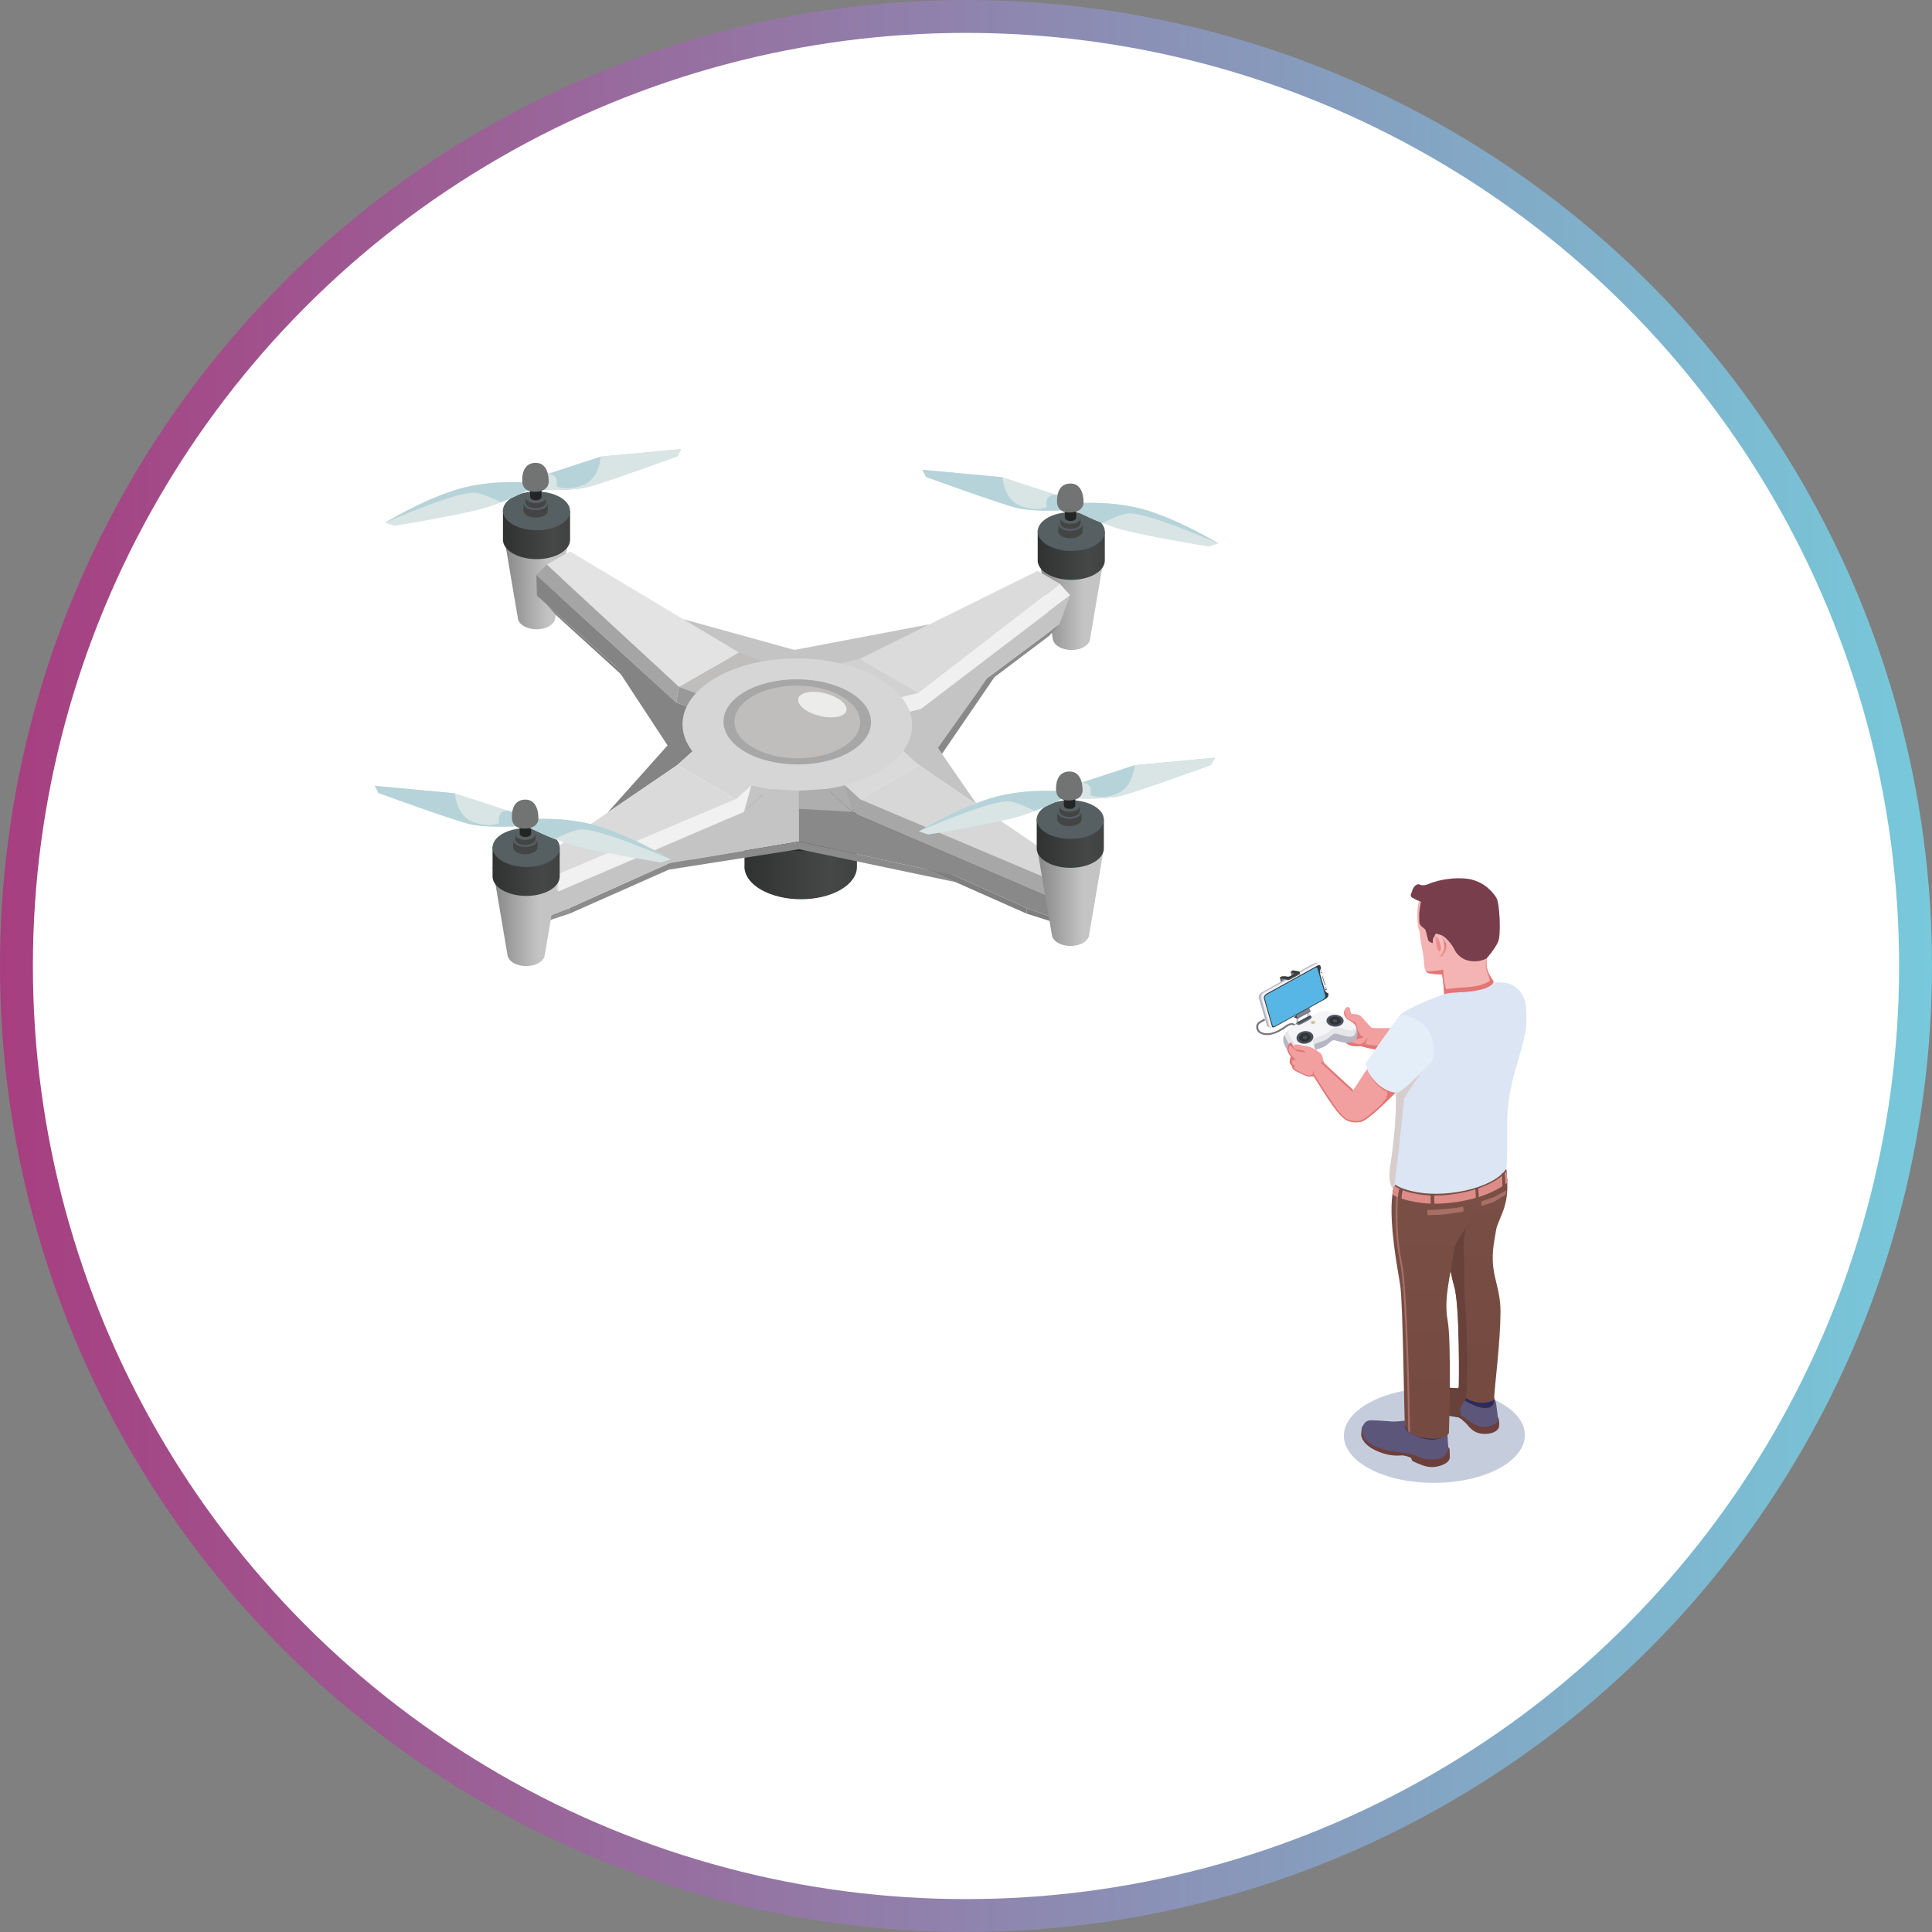 <?xml version="1.0" encoding="UTF-8"?>
<svg xmlns="http://www.w3.org/2000/svg" xmlns:xlink="http://www.w3.org/1999/xlink" viewBox="0 0 258.44 258.44">
  <rect x="0" y="0" width="258.44" height="258.44" fill="#808080" stroke="none"/>
  <defs>
    <style>
      .cls-1 {
        fill: #f0f0f0;
      }

      .cls-2 {
        fill: url(#_裼隯澵_胙琅韃炅_1085-3);
      }

      .cls-3 {
        fill: #8b8b8b;
      }

      .cls-4 {
        fill: #535454;
      }

      .cls-5 {
        fill: #dd8c88;
      }

      .cls-6 {
        fill: #d1d1d1;
      }

      .cls-7 {
        fill: #848484;
      }

      .cls-8 {
        fill: #dbdbdb;
      }

      .cls-9 {
        fill: #a5a5a5;
      }

      .cls-10 {
        fill: #888988;
      }

      .cls-11 {
        fill: #7a5046;
      }

      .cls-12 {
        fill: url(#_裼隯澵_胙琅韃炅_534-4);
      }

      .cls-13 {
        fill: url(#_裼隯澵_胙琅韃炅_1090-5);
      }

      .cls-14 {
        fill: #f1a09f;
      }

      .cls-15 {
        fill: #f5f5f8;
      }

      .cls-16 {
        fill: #d8e5e4;
      }

      .cls-17 {
        fill: #bfbebd;
      }

      .cls-18 {
        fill: url(#_裼隯澵_胙琅韃炅_1090-2);
      }

      .cls-19 {
        fill: #9f9f9f;
      }

      .cls-20 {
        fill: url(#_裼隯澵_胙琅韃炅_1475);
      }

      .cls-21 {
        fill: #fff;
        stroke: url(#_名称未設定グラデーション_10);
        stroke-miterlimit: 10;
        stroke-width: 4.4px;
      }

      .cls-22 {
        isolation: isolate;
      }

      .cls-23 {
        fill: #a76f66;
      }

      .cls-24 {
        fill: #c5cddd;
      }

      .cls-24, .cls-25 {
        mix-blend-mode: multiply;
      }

      .cls-26 {
        fill: #b6d3d9;
      }

      .cls-27 {
        fill: url(#_裼隯澵_胙琅韃炅_534);
      }

      .cls-28 {
        fill: #d6d6d6;
      }

      .cls-29 {
        fill: #afaeaf;
      }

      .cls-30 {
        fill: #4a515f;
      }

      .cls-31 {
        fill: #323333;
      }

      .cls-32 {
        fill: url(#_裼隯澵_胙琅韃炅_1085-4);
      }

      .cls-33 {
        fill: #a8a7a7;
      }

      .cls-34 {
        fill: #68413a;
      }

      .cls-35 {
        fill: #727373;
      }

      .cls-36 {
        fill: #565f61;
      }

      .cls-37 {
        fill: url(#_裼隯澵_胙琅韃炅_534-2);
      }

      .cls-38 {
        fill: url(#_裼隯澵_胙琅韃炅_1475-2);
      }

      .cls-39 {
        fill: #d7d7d7;
      }

      .cls-40 {
        fill: #929292;
      }

      .cls-41 {
        fill: #38404e;
      }

      .cls-25 {
        fill: #d7cdcd;
      }

      .cls-42 {
        fill: #dadada;
      }

      .cls-43 {
        fill: #8e8e8e;
      }

      .cls-44 {
        fill: #f5af37;
      }

      .cls-45 {
        fill: #dbe5f3;
      }

      .cls-46 {
        fill: #793e4c;
      }

      .cls-47 {
        fill: #58b6e6;
      }

      .cls-48 {
        fill: #232524;
      }

      .cls-49 {
        fill: #b5b5c3;
      }

      .cls-50 {
        fill: url(#_裼隯澵_胙琅韃炅_6);
      }

      .cls-51 {
        fill: #5d567b;
      }

      .cls-52 {
        fill: #dad9d9;
      }

      .cls-53 {
        fill: #7f828c;
      }

      .cls-54 {
        fill: #ececeb;
      }

      .cls-55 {
        fill: #2e2b5c;
      }

      .cls-56 {
        fill: #f4b4b4;
      }

      .cls-57 {
        fill: url(#_裼隯澵_胙琅韃炅_534-5);
      }

      .cls-58 {
        fill: #858585;
      }

      .cls-59 {
        fill: url(#_裼隯澵_胙琅韃炅_1085-2);
      }

      .cls-60 {
        fill: #393b3b;
      }

      .cls-61 {
        fill: #7b737d;
      }

      .cls-62 {
        fill: #999;
      }

      .cls-63 {
        fill: url(#_裼隯澵_胙琅韃炅_6-2);
      }

      .cls-64 {
        fill: url(#_裼隯澵_胙琅韃炅_1090);
      }

      .cls-65 {
        fill: url(#_裼隯澵_胙琅韃炅_574);
      }

      .cls-66 {
        fill: #6d3f3b;
      }

      .cls-67 {
        fill: #7f7f80;
      }

      .cls-68 {
        fill: #e6e6ea;
      }

      .cls-69 {
        fill: #efefef;
      }

      .cls-70 {
        fill: url(#_裼隯澵_胙琅韃炅_1090-4);
      }

      .cls-71 {
        fill: #262827;
      }

      .cls-72 {
        fill: #f1f1f1;
      }

      .cls-73 {
        fill: url(#_裼隯澵_胙琅韃炅_1085);
      }

      .cls-74 {
        fill: #e4eef8;
      }

      .cls-75 {
        fill: url(#_裼隯澵_胙琅韃炅_1090-3);
      }

      .cls-76 {
        fill: url(#_裼隯澵_胙琅韃炅_534-3);
      }

      .cls-77 {
        fill: #f0ec5f;
      }

      .cls-78 {
        fill: #919191;
      }

      .cls-79 {
        fill: #d0d0d0;
      }

      .cls-80 {
        fill: #713a3a;
      }

      .cls-81 {
        fill: #c4c4c4;
      }

      .cls-82 {
        fill: url(#_裼隯澵_胙琅韃炅_531);
      }

      .cls-83 {
        fill: #434544;
      }

      .cls-84 {
        fill: #e3e3e3;
      }
    </style>
    <linearGradient id="_名称未設定グラデーション_10" data-name="名称未設定グラデーション 10" x1="0" y1="129.22" x2="258.44" y2="129.22" gradientUnits="userSpaceOnUse">
      <stop offset="0" stop-color="#a73e80"/>
      <stop offset="1" stop-color="#77c9db"/>
    </linearGradient>
    <linearGradient id="_裼隯澵_胙琅韃炅_1090" data-name="ﾁ裼隯澵隆 胙琅韃炅 1090" x1="99.58" y1="114.78" x2="114.63" y2="114.78" gradientUnits="userSpaceOnUse">
      <stop offset=".04" stop-color="#303331"/>
      <stop offset=".75" stop-color="#454847"/>
      <stop offset="1" stop-color="#404241"/>
    </linearGradient>
    <linearGradient id="_裼隯澵_胙琅韃炅_1085" data-name="ﾁ裼隯澵隆 胙琅韃炅 1085" x1="67.28" y1="77.55" x2="76.21" y2="77.55" gradientUnits="userSpaceOnUse">
      <stop offset=".04" stop-color="#888988"/>
      <stop offset=".69" stop-color="#c4c4c4"/>
    </linearGradient>
    <linearGradient id="_裼隯澵_胙琅韃炅_1090-2" data-name="ﾁ裼隯澵隆 胙琅韃炅 1090" x1="67.27" y1="71.5" x2="76.26" y2="71.5" xlink:href="#_裼隯澵_胙琅韃炅_1090"/>
    <linearGradient id="_裼隯澵_胙琅韃炅_1085-2" data-name="ﾁ裼隯澵隆 胙琅韃炅 1085" x1="138.83" y1="80.32" x2="147.76" y2="80.32" xlink:href="#_裼隯澵_胙琅韃炅_1085"/>
    <linearGradient id="_裼隯澵_胙琅韃炅_1090-3" data-name="ﾁ裼隯澵隆 胙琅韃炅 1090" x1="138.81" y1="74.26" x2="147.79" y2="74.26" xlink:href="#_裼隯澵_胙琅韃炅_1090"/>
    <linearGradient id="_裼隯澵_胙琅韃炅_1085-3" data-name="ﾁ裼隯澵隆 胙琅韃炅 1085" x1="138.71" y1="119.91" x2="147.64" y2="119.91" xlink:href="#_裼隯澵_胙琅韃炅_1085"/>
    <linearGradient id="_裼隯澵_胙琅韃炅_1090-4" data-name="ﾁ裼隯澵隆 胙琅韃炅 1090" x1="138.68" y1="112.78" x2="147.66" y2="112.78" xlink:href="#_裼隯澵_胙琅韃炅_1090"/>
    <linearGradient id="_裼隯澵_胙琅韃炅_1085-4" data-name="ﾁ裼隯澵隆 胙琅韃炅 1085" x1="65.89" y1="122.6" x2="74.82" y2="122.6" xlink:href="#_裼隯澵_胙琅韃炅_1085"/>
    <linearGradient id="_裼隯澵_胙琅韃炅_1090-5" data-name="ﾁ裼隯澵隆 胙琅韃炅 1090" x1="65.89" y1="116.54" x2="74.87" y2="116.54" xlink:href="#_裼隯澵_胙琅韃炅_1090"/>
    <linearGradient id="_裼隯澵_胙琅韃炅_534" data-name="ﾁ裼隯澵隆 胙琅韃炅 534" x1="-9920.75" y1="340.08" x2="-9920.69" y2="332.45" gradientTransform="translate(-9743.92 106.15) rotate(178.23) scale(1 -1)" gradientUnits="userSpaceOnUse">
      <stop offset=".27" stop-color="#e37575"/>
      <stop offset=".99" stop-color="#f1a09f"/>
    </linearGradient>
    <linearGradient id="_裼隯澵_胙琅韃炅_1475" data-name="ﾁ裼隯澵隆 胙琅韃炅 1475" x1="1333.44" y1="136.24" x2="1333.71" y2="136.24" gradientTransform="translate(-1160.01)" gradientUnits="userSpaceOnUse">
      <stop offset=".27" stop-color="#afaeaf"/>
      <stop offset=".46" stop-color="#bababa"/>
      <stop offset=".68" stop-color="#dedede"/>
      <stop offset=".84" stop-color="#b9b8b8"/>
    </linearGradient>
    <linearGradient id="_裼隯澵_胙琅韃炅_1475-2" data-name="ﾁ裼隯澵隆 胙琅韃炅 1475" x1="1334.89" y1="135.59" x2="1335.16" y2="135.59" xlink:href="#_裼隯澵_胙琅韃炅_1475"/>
    <linearGradient id="_裼隯澵_胙琅韃炅_6" data-name="ﾁ裼隯澵隆 胙琅韃炅 6" x1="-10050.92" y1="187.64" x2="-10050.92" y2="151.91" gradientTransform="translate(-9853.55) rotate(-180) scale(1 -1)" gradientUnits="userSpaceOnUse">
      <stop offset=".14" stop-color="#754b41"/>
      <stop offset=".95" stop-color="#7a5046"/>
    </linearGradient>
    <linearGradient id="_裼隯澵_胙琅韃炅_6-2" data-name="ﾁ裼隯澵隆 胙琅韃炅 6" x1="191.63" y1="192.46" x2="191.63" y2="155.85" gradientTransform="matrix(1,0,0,1,0,0)" xlink:href="#_裼隯澵_胙琅韃炅_6"/>
    <linearGradient id="_裼隯澵_胙琅韃炅_534-2" data-name="ﾁ裼隯澵隆 胙琅韃炅 534" x1="-9931.71" y1="326.63" x2="-9932.67" y2="327.5" xlink:href="#_裼隯澵_胙琅韃炅_534"/>
    <linearGradient id="_裼隯澵_胙琅韃炅_534-3" data-name="ﾁ裼隯澵隆 胙琅韃炅 534" x1="-9933.49" y1="332.73" x2="-9934.55" y2="327.55" xlink:href="#_裼隯澵_胙琅韃炅_534"/>
    <linearGradient id="_裼隯澵_胙琅韃炅_534-4" data-name="ﾁ裼隯澵隆 胙琅韃炅 534" x1="-9916.17" y1="347.26" x2="-9918.9" y2="336.57" xlink:href="#_裼隯澵_胙琅韃炅_534"/>
    <linearGradient id="_裼隯澵_胙琅韃炅_534-5" data-name="ﾁ裼隯澵隆 胙琅韃炅 534" x1="-9918.28" y1="344.09" x2="-9918.78" y2="330.57" xlink:href="#_裼隯澵_胙琅韃炅_534"/>
    <linearGradient id="_裼隯澵_胙琅韃炅_574" data-name="ﾁ裼隯澵隆 胙琅韃炅 574" x1="-10045.69" y1="126.4" x2="-10046.97" y2="126.08" gradientTransform="translate(-9853.55) rotate(-180) scale(1 -1)" gradientUnits="userSpaceOnUse">
      <stop offset=".05" stop-color="#f4b4b4"/>
      <stop offset=".99" stop-color="#f6c4c3"/>
    </linearGradient>
    <linearGradient id="_裼隯澵_胙琅韃炅_531" data-name="ﾁ裼隯澵隆 胙琅韃炅 531" x1="-9932.51" y1="326.09" x2="-9929.72" y2="326.28" gradientTransform="translate(-9743.92 106.15) rotate(178.23) scale(1 -1)" gradientUnits="userSpaceOnUse">
      <stop offset=".27" stop-color="#e37575"/>
      <stop offset=".99" stop-color="#f4b4b4"/>
    </linearGradient>
  </defs>
  <g class="cls-22">
    <g id="_レイヤー_2" data-name="レイヤー 2">
      <g id="_レイヤー_1-2" data-name="レイヤー 1">
        <g>
          <circle class="cls-21" cx="129.22" cy="129.22" r="127.02"/>
          <g>
            <g>
              <path class="cls-64" d="m114.63,115.98s0-.01,0-.02v-6.47l-15.04-.24v6.46h0c-.1,1.18.64,2.39,2.21,3.3,2.95,1.7,7.71,1.71,10.64.02,1.45-.84,2.18-1.94,2.19-3.04h0Z"/>
              <path class="cls-71" d="m112.44,112.58c-2.93,1.69-7.69,1.68-10.64-.02-2.95-1.7-2.96-4.45-.03-6.14,2.93-1.69,7.69-1.68,10.64.02,2.95,1.7,2.96,4.45.03,6.14Z"/>
              <g>
                <g>
                  <path class="cls-73" d="m74.25,82.75s0,0,0,0l1.96-11.53-8.93-.28,1.99,11.72h0c.04.43.34.84.87,1.13.93.52,2.34.52,3.27,0,.49-.27.78-.64.85-1.04h0s0,0,0,0Z"/>
                  <path class="cls-18" d="m76.26,72.21h0v-3.87l-8.98-.14v3.86h0c-.06.71.38,1.43,1.32,1.97,1.76,1.02,4.6,1.02,6.35.01.87-.5,1.3-1.16,1.31-1.82h0Z"/>
                  <path class="cls-36" d="m74.95,70.18c-1.75,1.01-4.59,1-6.35-.01-1.76-1.02-1.77-2.66-.02-3.67,1.75-1.01,4.59-1,6.35.01,1.76,1.02,1.77,2.66.02,3.67Z"/>
                </g>
                <g>
                  <g>
                    <path class="cls-83" d="m70.51,68.97c.63.37,1.66.36,2.3,0,.64-.37.64-.96,0-1.33-.63-.37-1.66-.36-2.3,0-.64.37-.64.96,0,1.33Z"/>
                    <polygon class="cls-83" points="73.28 68.25 73.28 67.31 70.03 67.36 70.03 68.31 71.57 68.78 73.28 68.25"/>
                    <path class="cls-36" d="m70.51,67.97c.63.37,1.66.36,2.3,0,.64-.37.64-.96,0-1.33-.63-.37-1.66-.36-2.3,0-.64.37-.64.96,0,1.33Z"/>
                    <path class="cls-83" d="m70.3,67.21s0,0,0,0v-.68l2.71-.04v.68h0c.02.21-.12.43-.4.59-.53.31-1.39.31-1.92,0-.26-.15-.39-.35-.39-.55h0Z"/>
                    <path class="cls-36" d="m70.7,67.09c.53.3,1.39.3,1.92,0s.53-.8,0-1.11-1.39-.3-1.92,0c-.53.31-.53.8,0,1.11Z"/>
                  </g>
                  <g>
                    <path class="cls-48" d="m70.91,66.47h0v-1.35l1.53-.02v1.35h0c0,.12-.07.24-.22.34-.3.17-.78.17-1.08,0-.15-.09-.22-.2-.22-.31h0Z"/>
                    <path class="cls-26" d="m71.88,65.47s4.18.31,6.63-.3c2.44-.61,12.08-4.13,12.08-4.13l.5-.96-10.73,1h0s-7.14,2.33-7.14,2.33l-.42.14-.42.14-.05.18-.45,1.61Z"/>
                    <path class="cls-16" d="m71.88,65.47s4.18.31,6.63-.3c2.44-.61,12.08-4.13,12.08-4.13l.5-.96-10.73,1h0s-.14,2.92-2.34,3.8c-2.2.88-3.58.18-3.58.18,0,0,.45-1.54-1.06-1.65-.05,0-.11,0-.16,0-.13.02-.28.06-.42.14-.16.08-.31.19-.47.32l-.45,1.61Z"/>
                    <path class="cls-16" d="m51.52,69.93l1.24.41s9.23-1.48,12.36-2.47c.64-.2,1.28-.44,1.9-.68,2.37-.93,4.32-2,4.32-2l-.62-.62s-4.27-.43-8.62.64c0,0,0,0,0,0-.43.11-.85.22-1.28.36-4.69,1.51-9.21,4.29-9.31,4.35h0Z"/>
                    <path class="cls-26" d="m51.52,69.93c.15-.07,10-4.45,12.26-3.99.77.15,1.86.54,3.23,1.26,2.37-.93,4.32-2,4.32-2l-.62-.62s-4.27-.43-8.62.64c0,0,0,0,0,0-.43.11-.85.22-1.28.36-4.69,1.51-9.21,4.29-9.31,4.35Z"/>
                    <path class="cls-35" d="m69.86,64.15s-.12-2.24,1.79-2.24,1.75,2.61,1.75,2.61c0,0,0,1.38-2.1,1.26-1.64-.1-1.44-1.63-1.44-1.63Z"/>
                  </g>
                </g>
              </g>
              <g>
                <g>
                  <path class="cls-59" d="m145.81,85.52s0,0,0,0l1.96-11.53-8.93-.28,1.99,11.72h0c.04.43.34.84.87,1.13.93.52,2.34.52,3.27,0,.49-.27.78-.64.85-1.04h0s0,0,0,0Z"/>
                  <path class="cls-75" d="m147.79,74.98h0v-3.87l-8.98-.14v3.86h0c-.06.71.38,1.43,1.32,1.97,1.76,1.02,4.6,1.02,6.35.01.87-.5,1.3-1.16,1.31-1.82h0Z"/>
                  <path class="cls-36" d="m146.49,72.95c-1.75,1.01-4.59,1-6.35-.01-1.76-1.02-1.77-2.66-.02-3.67,1.75-1.01,4.59-1,6.35.01,1.76,1.02,1.77,2.66.02,3.67Z"/>
                </g>
                <g>
                  <g>
                    <path class="cls-83" d="m142.04,71.73c.63.37,1.66.36,2.3,0,.64-.37.64-.96,0-1.33-.63-.37-1.66-.36-2.3,0-.64.37-.64.96,0,1.33Z"/>
                    <polygon class="cls-83" points="144.82 71.02 144.82 70.07 141.57 70.12 141.57 71.07 143.11 71.55 144.82 71.02"/>
                    <path class="cls-36" d="m142.04,70.74c.63.37,1.66.36,2.3,0,.64-.37.64-.96,0-1.33-.63-.37-1.66-.36-2.3,0-.64.37-.64.96,0,1.33Z"/>
                    <path class="cls-83" d="m141.84,69.98s0,0,0,0v-.68l2.71-.04v.68h0c.02.21-.12.43-.4.59-.53.31-1.39.31-1.92,0-.26-.15-.39-.35-.39-.55h0Z"/>
                    <path class="cls-36" d="m142.23,69.85c.53.3,1.39.3,1.92,0,.53-.31.53-.8,0-1.11-.53-.3-1.39-.3-1.92,0-.53.31-.53.8,0,1.11Z"/>
                  </g>
                  <g>
                    <path class="cls-48" d="m142.44,69.24h0v-1.35l1.53-.02v1.35h0c0,.12-.07.24-.22.34-.3.17-.78.17-1.08,0-.15-.09-.22-.2-.22-.31h0Z"/>
                    <path class="cls-16" d="m142.59,68.23s-4.18.31-6.63-.3c-2.44-.61-12.08-4.13-12.08-4.13l-.5-.96,10.73,1s0,0,0,0l7.14,2.33.42.14.42.14.05.18.45,1.61Z"/>
                    <path class="cls-26" d="m142.59,68.23s-4.18.31-6.63-.3c-2.44-.61-12.08-4.13-12.08-4.13l-.5-.96,10.73,1s0,0,0,0c0,0,.14,2.92,2.34,3.8,2.2.88,3.58.18,3.58.18,0,0-.45-1.54,1.06-1.65.05,0,.11,0,.16,0,.13.02.28.06.42.14.16.08.31.19.47.32l.45,1.61Z"/>
                    <path class="cls-16" d="m162.95,72.7l-1.24.41s-9.23-1.48-12.36-2.47c-.64-.2-1.28-.44-1.9-.68-2.37-.93-4.32-2-4.32-2l.62-.62s4.27-.43,8.62.64c0,0,0,0,0,0,.43.11.85.22,1.28.36,4.69,1.51,9.21,4.29,9.31,4.35,0,0,0,0,0,0Z"/>
                    <path class="cls-26" d="m162.95,72.7c-.15-.07-10-4.45-12.26-3.99-.77.15-1.86.54-3.23,1.26-2.37-.93-4.32-2-4.32-2l.62-.62s4.27-.43,8.62.64c0,0,0,0,0,0,.43.11.85.22,1.28.36,4.69,1.51,9.21,4.29,9.31,4.35Z"/>
                    <path class="cls-35" d="m141.4,66.92s-.12-2.24,1.79-2.24,1.75,2.61,1.75,2.61c0,0,0,1.38-2.1,1.26-1.64-.1-1.44-1.63-1.44-1.63Z"/>
                  </g>
                </g>
              </g>
              <g class="cls-22">
                <polygon class="cls-81" points="91.38 82.82 106.27 86.94 124.38 83.5 111.97 90.04 98.24 88.76 91.38 82.82"/>
                <polygon class="cls-67" points="74.44 82.33 73.07 80.8 88.03 94.25 88.74 95.36 74.44 82.33"/>
                <polygon class="cls-67" points="88.74 95.36 88.03 94.25 94.68 101.79 96.26 103.98 88.74 95.36"/>
                <polygon class="cls-84" points="98.85 87.29 90.83 91.87 73.13 75.52 76.26 73.77 98.85 87.29"/>
                <polygon class="cls-9" points="90.83 91.87 90.45 93.97 71.75 76.93 73.13 75.52 90.83 91.87"/>
                <g>
                  <polygon class="cls-7" points="97.68 96.57 94.68 101.79 88.03 94.25 71.82 79.67 71.75 76.93 90.45 93.97 97.68 96.57"/>
                  <polygon class="cls-7" points="82.37 89.16 89.3 99.71 81.27 108.7 90.59 102.35 93.87 99.39 89.7 95.39 82.37 89.16"/>
                </g>
                <polygon class="cls-19" points="104.28 99.4 96.26 103.98 98.71 94.77 106.74 90.19 104.28 99.4"/>
                <polygon class="cls-17" points="106.74 90.19 106.72 90.2 98.74 94.76 98.71 94.77 90.83 91.87 98.85 87.29 106.74 90.19"/>
                <polygon class="cls-78" points="98.74 94.97 94.68 101.79 97.68 96.57 98.71 94.77 98.74 94.97"/>
                <polygon class="cls-62" points="98.71 94.77 97.68 96.57 90.45 93.97 90.83 91.87 98.71 94.77"/>
              </g>
              <g class="cls-22">
                <polygon class="cls-3" points="141.73 83.5 140.34 85.06 125.09 96.57 125.77 95.39 141.73 83.5"/>
                <polygon class="cls-10" points="125.77 95.39 125.09 96.57 117.1 104.67 118.72 102.46 125.77 95.39"/>
                <polygon class="cls-8" points="122.92 92.68 115.05 88.12 138.8 76.36 141.78 78.1 122.92 92.68"/>
                <polygon class="cls-1" points="123.23 94.8 122.92 92.68 141.78 78.1 143.15 79.62 123.23 94.8"/>
                <polygon class="cls-81" points="117.17 96.29 123.23 94.8 143.15 79.62 141.73 83.5 125.77 95.39 118.72 102.46 117.17 96.29"/>
                <polygon class="cls-81" points="132.13 90.65 125.45 100.03 130.71 107.66 123.23 102.56 119.89 100.31 126.02 94.83 132.13 90.65"/>
                <polygon class="cls-69" points="117.17 96.29 114.61 94.74 122.92 92.68 123.23 94.8 117.17 96.29"/>
                <polygon class="cls-67" points="117.1 104.67 111.68 101.53 106.74 90.19 114.61 94.74 117.1 104.67"/>
                <polygon class="cls-81" points="118.72 102.46 117.1 104.67 114.61 94.74 117.17 96.29 118.72 102.46"/>
                <polygon class="cls-6" points="122.92 92.68 114.68 94.73 114.61 94.74 106.75 90.2 106.74 90.19 115.05 88.12 122.92 92.68"/>
              </g>
              <g class="cls-22">
                <polygon class="cls-43" points="96.32 113.29 96.99 112.12 106.74 110.63 104.33 111.31 96.32 113.29"/>
                <polygon class="cls-81" points="106.76 99.39 106.76 102.11 105.58 103.09 99.52 108.6 98.46 106.91 106.76 99.39"/>
                <polygon class="cls-28" points="106.76 99.39 106.74 99.4 98.46 106.91 90.59 102.35 98.74 94.97 98.89 94.83 106.76 99.39"/>
                <polygon class="cls-3" points="76.18 122.22 76.15 121.48 96.99 112.12 96.32 113.29 76.18 122.22"/>
                <polygon class="cls-40" points="73.35 123.15 73.24 122.6 76.15 121.48 76.18 122.22 73.35 123.15"/>
                <polygon class="cls-42" points="90.59 102.35 98.46 106.91 74.71 116.93 71.73 115.2 90.59 102.35"/>
                <polygon class="cls-72" points="98.46 106.91 99.52 108.6 74.71 119.24 74.71 116.93 98.46 106.91"/>
                <polygon class="cls-52" points="74.71 116.93 74.71 119.24 73.89 118.48 73.89 116.18 74.71 116.93"/>
                <g>
                  <polygon class="cls-81" points="73.24 122.6 73.48 122.51 73.4 123.35 73.24 122.6"/>
                  <polygon class="cls-81" points="106.76 102.11 106.74 110.63 99.98 111.66 96.99 112.12 76.15 121.48 73.48 122.51 73.88 118.49 73.89 118.48 74.71 119.24 96.06 110.08 99.52 108.6 105.58 103.09 106.76 102.11"/>
                </g>
              </g>
              <g class="cls-22">
                <polygon class="cls-67" points="116.53 112.12 117.2 113.29 109.19 111.31 106.74 110.63 116.53 112.12"/>
                <polygon class="cls-42" points="122.93 102.35 115.06 106.91 106.78 99.4 106.76 99.39 114.63 94.83 114.68 94.88 122.93 102.35"/>
                <polygon class="cls-29" points="107.94 103.09 106.76 102.11 106.76 99.39 115.06 106.91 114 108.6 107.94 103.09"/>
                <polygon class="cls-67" points="140.92 122.78 140.81 123.32 137.34 122.22 137.37 121.48 140.92 122.78"/>
                <polygon class="cls-67" points="137.37 121.48 137.34 122.22 117.2 113.29 116.53 112.12 137.37 121.48"/>
                <polygon class="cls-39" points="115.06 106.91 122.93 102.35 141.79 115.2 141.26 117.99 115.06 106.91"/>
                <polygon class="cls-33" points="114 108.6 115.06 106.91 141.26 117.99 141.25 120.3 114 108.6"/>
                <polygon class="cls-58" points="141.25 120.3 141.26 117.99 139.63 116.18 141.09 118.57 141.25 120.3"/>
                <g>
                  <polygon class="cls-10" points="140.98 120.18 141.25 120.81 140.92 122.78 137.37 121.48 116.53 112.12 113.52 111.66 106.74 110.63 106.76 102.11 107.94 103.09 114 108.6 117.41 110.06 140.98 120.18"/>
                  <polygon class="cls-10" points="141.25 120.3 140.98 120.18 140.23 118.44 141.09 118.57 141.25 120.3"/>
                </g>
              </g>
              <polygon class="cls-79" points="114.63 94.83 106.76 99.39 98.89 94.83 98.74 94.97 98.71 94.77 106.72 90.2 106.75 90.2 114.61 94.74 114.63 94.83"/>
              <g>
                <g>
                  <path class="cls-2" d="m145.68,125.11s0,0,0,0l1.96-11.53-8.93-.28,1.99,11.72h0c.04.43.34.84.87,1.13.93.52,2.34.52,3.27,0,.49-.27.78-.64.85-1.04h0s0,0,0,0Z"/>
                  <path class="cls-70" d="m147.66,113.5h0v-3.87l-8.98-.14v3.86h0c-.06.71.38,1.43,1.32,1.97,1.76,1.02,4.6,1.02,6.35.01.87-.5,1.3-1.16,1.31-1.82h0Z"/>
                  <path class="cls-36" d="m146.36,111.47c-1.75,1.01-4.59,1-6.35-.01-1.76-1.02-1.77-2.66-.02-3.67,1.75-1.01,4.59-1,6.35.01,1.76,1.02,1.77,2.66.02,3.67Z"/>
                </g>
                <g>
                  <g>
                    <path class="cls-83" d="m141.91,110.25c.63.37,1.66.36,2.3,0,.64-.37.64-.96,0-1.33-.63-.37-1.66-.36-2.3,0-.64.37-.64.96,0,1.33Z"/>
                    <polygon class="cls-83" points="144.69 109.54 144.69 108.59 141.44 108.64 141.44 109.59 142.98 110.07 144.69 109.54"/>
                    <path class="cls-36" d="m141.91,109.26c.63.37,1.66.36,2.3,0,.64-.37.64-.96,0-1.33-.63-.37-1.66-.36-2.3,0-.64.37-.64.96,0,1.33Z"/>
                    <path class="cls-83" d="m141.71,108.5s0,0,0,0v-.68l2.71-.04v.68h0c.02.21-.12.43-.4.59-.53.31-1.39.31-1.92,0-.26-.15-.39-.35-.39-.55h0Z"/>
                    <path class="cls-36" d="m142.1,108.37c.53.3,1.39.3,1.92,0,.53-.31.53-.8,0-1.11-.53-.3-1.39-.3-1.92,0-.53.31-.53.8,0,1.11Z"/>
                  </g>
                  <g>
                    <path class="cls-48" d="m142.31,107.76h0v-1.35l1.53-.02v1.35h0c0,.12-.07.24-.22.34-.3.17-.78.17-1.08,0-.15-.09-.22-.2-.22-.31h0Z"/>
                    <path class="cls-26" d="m143.29,106.75s4.18.31,6.63-.3c2.44-.61,12.08-4.13,12.08-4.13l.5-.96-10.73,1s0,0,0,0l-7.14,2.33-.42.14-.42.14-.05.18-.45,1.61Z"/>
                    <path class="cls-16" d="m143.29,106.75s4.18.31,6.63-.3c2.44-.61,12.08-4.13,12.08-4.13l.5-.96-10.73,1s0,0,0,0c0,0-.14,2.92-2.34,3.8-2.2.88-3.58.18-3.58.18,0,0,.45-1.54-1.06-1.65-.05,0-.11,0-.16,0-.13.02-.28.06-.42.14-.16.08-.31.19-.47.32l-.45,1.61Z"/>
                    <path class="cls-16" d="m122.93,111.22l1.24.41s9.23-1.48,12.36-2.47c.64-.2,1.28-.44,1.9-.68,2.37-.93,4.32-2,4.32-2l-.62-.62s-4.27-.43-8.62.64c0,0,0,0,0,0-.43.11-.85.22-1.28.36-4.69,1.51-9.21,4.29-9.31,4.35,0,0,0,0,0,0Z"/>
                    <path class="cls-26" d="m122.93,111.22c.15-.07,10-4.45,12.26-3.99.77.15,1.86.54,3.23,1.26,2.37-.93,4.32-2,4.32-2l-.62-.62s-4.27-.43-8.62.64c0,0,0,0,0,0-.43.11-.85.22-1.28.36-4.69,1.51-9.21,4.29-9.31,4.35Z"/>
                    <path class="cls-35" d="m141.27,105.44s-.12-2.24,1.79-2.24,1.75,2.61,1.75,2.61c0,0,0,1.38-2.1,1.26-1.64-.1-1.44-1.63-1.44-1.63Z"/>
                  </g>
                </g>
              </g>
              <g>
                <g>
                  <path class="cls-32" d="m72.86,127.8s0,0,0,0l1.96-11.53-8.93-.28,1.99,11.72h0c.04.43.34.84.87,1.13.93.52,2.34.52,3.27,0,.49-.27.78-.64.85-1.04h0s0,0,0,0Z"/>
                  <path class="cls-13" d="m74.87,117.26s0,0,0-.01v-3.86l-8.98-.14v3.86h0c-.06.71.38,1.43,1.32,1.97,1.76,1.02,4.6,1.02,6.35.01.87-.5,1.3-1.16,1.31-1.82h0Z"/>
                  <path class="cls-36" d="m73.57,115.22c-1.75,1.01-4.59,1-6.35-.01-1.76-1.02-1.77-2.66-.02-3.67,1.75-1.01,4.59-1,6.35.01s1.77,2.66.02,3.67Z"/>
                </g>
                <g>
                  <g>
                    <path class="cls-83" d="m69.12,114.01c.63.37,1.66.36,2.3,0,.64-.37.64-.96,0-1.33-.63-.37-1.66-.36-2.3,0-.64.37-.64.96,0,1.33Z"/>
                    <polygon class="cls-83" points="71.9 113.29 71.9 112.35 68.65 112.4 68.65 113.35 70.19 113.83 71.9 113.29"/>
                    <path class="cls-36" d="m69.12,113.02c.63.37,1.66.36,2.3,0,.64-.37.64-.96,0-1.33-.63-.37-1.66-.36-2.3,0-.64.37-.64.96,0,1.33Z"/>
                    <path class="cls-83" d="m68.92,112.26h0v-.68l2.71-.04v.68h0c.02.21-.12.43-.4.59-.53.31-1.39.31-1.92,0-.26-.15-.39-.35-.39-.55h0Z"/>
                    <path class="cls-36" d="m69.31,112.13c.53.3,1.39.3,1.92,0,.53-.31.53-.8,0-1.11-.53-.3-1.39-.3-1.92,0-.53.31-.53.8,0,1.11Z"/>
                  </g>
                  <g>
                    <path class="cls-48" d="m69.52,111.51s0,0,0,0v-1.35l1.53-.02v1.35h0c0,.12-.07.24-.22.34-.3.17-.78.17-1.08,0-.15-.09-.22-.2-.22-.31h0Z"/>
                    <path class="cls-16" d="m69.34,110.51s-4.18.31-6.63-.3c-2.44-.61-12.08-4.13-12.08-4.13l-.5-.96,10.73,1h0s7.14,2.33,7.14,2.33l.42.14.42.14.05.18.45,1.61Z"/>
                    <path class="cls-26" d="m69.34,110.51s-4.18.31-6.63-.3c-2.44-.61-12.08-4.13-12.08-4.13l-.5-.96,10.73,1h0s.14,2.92,2.34,3.8c2.2.88,3.58.18,3.58.18,0,0-.45-1.54,1.06-1.65.05,0,.11,0,.16,0,.13.02.28.06.42.14.16.08.31.19.47.32l.45,1.61Z"/>
                    <path class="cls-16" d="m89.7,114.97l-1.24.41s-9.23-1.48-12.36-2.47c-.64-.2-1.28-.44-1.9-.68-2.37-.93-4.32-2-4.32-2l.62-.62s4.27-.43,8.62.64c0,0,0,0,0,0,.43.11.85.22,1.28.36,4.69,1.51,9.21,4.29,9.31,4.35,0,0,0,0,0,0Z"/>
                    <path class="cls-26" d="m89.7,114.97c-.15-.07-10-4.45-12.26-3.99-.77.15-1.86.54-3.23,1.26-2.37-.93-4.32-2-4.32-2l.62-.62s4.27-.43,8.62.64c0,0,0,0,0,0,.43.11.85.22,1.28.36,4.69,1.51,9.21,4.29,9.31,4.35Z"/>
                    <path class="cls-35" d="m68.48,109.2s-.12-2.24,1.79-2.24,1.75,2.61,1.75,2.61c0,0,0,1.38-2.1,1.26-1.64-.1-1.44-1.63-1.44-1.63Z"/>
                  </g>
                </g>
              </g>
              <g>
                <ellipse class="cls-28" cx="106.65" cy="96.94" rx="8.87" ry="15.36" transform="translate(9.14 203.07) rotate(-89.69)"/>
                <path class="cls-29" d="m106.88,105.78v6.79s3.77.07,6.64-.91l.48-3.06-3.37-3.07-3.74.25Z"/>
                <path class="cls-33" d="m113.61,92.55c-3.87-2.23-10.12-2.24-13.96-.03-3.84,2.22-3.82,5.83.04,8.06,3.87,2.23,10.12,2.24,13.96.03,3.84-2.22,3.82-5.83-.04-8.06Z"/>
                <ellipse class="cls-17" cx="106.65" cy="96.57" rx="4.86" ry="8.41" transform="translate(9.51 202.7) rotate(-89.69)"/>
                <path class="cls-54" d="m112.53,93.75c-1.12-.9-3.15-1.41-4.55-1.13-1.4.28-1.63,1.23-.51,2.14,1.12.9,3.15,1.41,4.55,1.13,1.4-.28,1.63-1.23.51-2.14Z"/>
                <path class="cls-81" d="m99.98,111.66l-.45-3.06,3.37-3.07,3.98.25v6.79s-4.82.05-6.9-.9Z"/>
                <polygon class="cls-72" points="98.46 106.91 99.52 108.6 100.51 105.05 98.46 106.91"/>
                <polygon class="cls-33" points="113 105.04 114 108.6 115.06 106.91 113 105.04"/>
              </g>
              <polygon class="cls-81" points="89.46 115.5 106.88 112.57 106.88 108.2 98.24 110.63 89.46 115.5"/>
              <polygon class="cls-10" points="106.88 112.57 127.63 117.1 114 108.6 106.88 108.2 106.88 112.57"/>
              <polygon class="cls-10" points="133.03 90.57 126.01 100.84 125.45 100.03 132.13 90.65 133.03 90.57"/>
              <polygon class="cls-3" points="89.46 116.33 106.88 113.6 127.8 117.99 124.3 116.37 106.88 112.57 89.46 115.5 89.46 116.33"/>
            </g>
            <g>
              <path class="cls-24" d="m183.29,196.52c4.71,2.47,12.37,2.46,17.12-.03,4.74-2.49,4.77-6.51.05-8.98-4.71-2.47-12.37-2.46-17.12.03-4.74,2.49-4.77,6.51-.05,8.98Z"/>
              <g>
                <path class="cls-14" d="m178.65,137.31s.65,1.28.94,1.66c.29.38.57.76,1.21.92.64.16,1.02-.04,1.34.07.32.12,2.63.69,3.34.47.12-.04.26-.14.42-.29.78-.75,1.85-2.62,1.42-2.63-.52-.01-3.64.09-3.85-.04-.2-.13-1.2-1.33-1.46-1.57-.26-.24-1.21-.28-1.21-.28,0,0-.19-.3-.2-.58,0-.28-.27-.38-.45-.3-.12.05-.26.22-.32.46-.03.12-.05.27-.03.42.06.46.4.67.4.67l-1.54,1.04Z"/>
                <path class="cls-27" d="m178.65,137.31s.65,1.28.94,1.66c.29.38.57.76,1.21.92.64.16,1.02-.04,1.34.07.32.12,2.63.69,3.34.47.12-.04.26-.14.42-.29-.55-.15-1.58-.28-1.85-.28-.4,0-1.42-.18-1.42-.18,0,0,.25-.65.32-.86.07-.2-.49.63-.49.63,0,0-.46.25-.52.25s-.52-.07-.52-.07l-.63-.21.31-.32,1.34-.33s-.2-.1-.34-.21c-.14-.11-.31-.5-.42-.66-.11-.16-.17-.78-.33-1.04-.16-.25-.13-.15-.4-.26-.28-.1-.82-.49-.82-.49-.08-.42-.18-.73-.31-.94-.03.12-.05.27-.03.42.06.46.4.67.4.67l-1.54,1.04Z"/>
                <g>
                  <polygon class="cls-53" points="172.97 130.46 173.27 130.3 173.19 130.05 172.89 130.21 172.97 130.46"/>
                  <polygon class="cls-30" points="172.89 130.21 173.19 130.05 172.98 129.96 172.68 130.12 172.89 130.21"/>
                  <polygon class="cls-30" points="172.89 130.21 172.97 130.46 172.75 130.37 172.68 130.12 172.89 130.21"/>
                  <polygon class="cls-53" points="171.52 131.25 171.82 131.09 171.75 130.84 171.45 131 171.52 131.25"/>
                  <polygon class="cls-30" points="171.45 131 171.75 130.84 171.53 130.75 171.23 130.91 171.45 131"/>
                  <polygon class="cls-30" points="171.45 131 171.52 131.25 171.54 131.95 171.23 130.91 171.45 131"/>
                  <path class="cls-20" d="m173.7,136.84v-1.28s-.27.01-.27.01v1.26s0,0,0,0h0s0,0,0,0c0,.02.02.03.04.04.05.03.14.03.19,0,.03-.01.04-.03.04-.05h0Z"/>
                  <path class="cls-38" d="m175.15,136.19v-1.28s-.27.01-.27.01v1.26s0,0,0,0h0s0,0,0,0c0,.02.02.03.04.04.05.03.14.03.19,0,.03-.01.04-.03.04-.05h0Z"/>
                  <polygon class="cls-41" points="173.55 136.27 175.3 135.32 175.26 135.18 172.86 135.99 173.55 136.27"/>
                  <polygon class="cls-4" points="173.49 136.05 175.23 135.1 174.54 134.81 172.8 135.77 173.49 136.05"/>
                  <g>
                    <path class="cls-49" d="m173.38,141.97c-.9-.81-1.66-2.23-1.71-2.66,0-.02-.05-.15.01-.52.02-.1.07-.26.16-.39.08-.11.46-.1.53-.26.22-.5,1.72-.58,1.72-.58,0,0,2.45-1.33,3.08-1.21.63.12,3.92.53,3.99.63.8,1.16.34,2.26-.22,2.42-.29.08-.93.15-1.65-.04s-.8-.27-1.05-.17c-.25.1-.78.66-1.1.83-.33.17-1.26.4-1.46.54s.28-.3.35.24c.15,1.04-.31,1.44-.58,1.55-.24.1-1.17.42-2.08-.39Z"/>
                    <path class="cls-68" d="m173.56,141.07c-.9-.81-1.66-2.23-1.71-2.66,0-.04.33-.52.37-.58.37-.53,2.06-1.16,2.06-1.16,0,0,2.45-1.33,3.08-1.21.63.12,2.59.89,3.62,1.63.26.19.31.06.39.21.23.47-.12,1.09-.22,1.2-.14.15-.5.28-1.22.09s-1.24-.4-1.49-.3c-.25.1-.78.66-1.1.83-.33.17-1.26.4-1.46.54s0,.52.15,1.02c.15.5-.12.84-.37.9-.24.06-1.18.29-2.08-.52Z"/>
                    <path class="cls-15" d="m174.92,140.75c-.39-.02-.76-.18-1.08-.47-.83-.75-1.54-2.04-1.63-2.46.2-.27,1.29-.96,2.24-1.46.87-.47,2.42-1.21,2.89-1.19.01,0,.02,0,.03,0,.59.11,2.54.88,3.54,1.6.42.3.46.51.45.59,0,.12-.11.23-.22.33-.03.02-.05.04-.06.06,0,0-.11.1-.45.09-.15,0-.32-.04-.51-.09-.16-.04-.32-.09-.46-.13-.36-.11-.65-.19-.87-.2-.12,0-.22,0-.31.05-.17.07-.38.25-.61.45-.18.15-.38.33-.51.4-.14.07-.44.17-.72.26-.39.13-.64.21-.78.3-.37.25-.22.68-.09,1.06.03.1.07.21.1.32.05.18.02.26.01.28-.02.04-.05.13-.13.15-.02,0-.05.01-.09.02-.15.04-.43.05-.74.04Z"/>
                    <path class="cls-53" d="m173.46,136.79l-.31.34.24-.15s.19.18.38.15c.19-.03,1.47-.74,1.47-.74,0,0,.22-.17.21-.38-.31.06-1.99.77-1.99.77Z"/>
                    <path class="cls-30" d="m174.34,136.29s.4-.22.92-.47l.12.1s0,0,0,0c.1.08.07.21-.07.27-.39.2-.67.35-.67.35,0,0-.28.15-.65.36-.13.07-.32.07-.42-.01,0,0,0,0,0,0l-.12-.1c.48-.28.89-.5.89-.5Z"/>
                    <path class="cls-30" d="m177.69,137.02c.39.35,1.11.42,1.61.15.49-.27.58-.76.18-1.11-.39-.35-1.11-.42-1.61-.15-.49.27-.58.76-.18,1.11Z"/>
                    <path class="cls-31" d="m177.97,136.87c.27.24.77.29,1.11.1.34-.18.4-.53.13-.77-.27-.24-.77-.29-1.11-.1-.34.18-.4.53-.13.77Z"/>
                    <path class="cls-30" d="m178.35,136.67c.1.09.29.11.41.04.13-.07.15-.2.05-.29s-.29-.11-.41-.04c-.13.07-.15.2-.05.29Z"/>
                    <path class="cls-49" d="m175.41,136.89c.1.08.28.09.41.02s.15-.19.05-.27c-.1-.08-.28-.09-.41-.02-.13.07-.15.19-.05.27Z"/>
                    <path class="cls-44" d="m175.5,136.9c.05.04.15.05.23.01.07-.04.09-.12.03-.16-.05-.04-.15-.05-.23-.01-.07.04-.09.12-.03.16Z"/>
                    <path class="cls-77" d="m175.56,136.82s.1.03.14,0c.04-.02.05-.06.02-.09-.03-.03-.1-.03-.14,0-.04.02-.05.06-.02.09Z"/>
                    <path class="cls-30" d="m175.47,138.21c.37.35.26.89-.24,1.2-.5.31-1.21.28-1.58-.07-.37-.35-.26-.89.24-1.2.5-.31,1.21-.28,1.58.07Z"/>
                    <path class="cls-31" d="m175.19,138.39c.26.24.18.62-.16.83-.35.22-.83.19-1.09-.05-.26-.24-.18-.62.16-.83s.83-.19,1.09.05Z"/>
                    <path class="cls-30" d="m174.32,138.92c.1.09.28.1.41.02.13-.08.16-.22.06-.31-.1-.09-.28-.1-.41-.02-.13.08-.16.22-.06.31Z"/>
                  </g>
                  <g>
                    <path class="cls-49" d="m169.72,137.38h0s.44.12.44.12l.15-.44.11-.13,6.32-3.51c.28-.16.45-.48.38-.73l-.96-3.32.32-.4-.39-.15h0c-.12-.04-.43.1-.58.18l-6.74,3.76c-.28.16-.45.48-.38.73l1.06,3.61c.04.13.1.22.27.29Z"/>
                    <path class="cls-68" d="m175.87,128.96l-6.83,3.79c-.28.16-.45.48-.38.73l1.07,3.73c.03.1.09.17.17.21l.09.03s0,0,0,0h0s.15.06.15.06l.15-.44.11-.13,6.32-3.51c.28-.16.45-.48.38-.73l-.96-3.32.32-.4-.17-.06h0c-.12-.04-.28-.03-.43.06Z"/>
                    <path class="cls-15" d="m177.76,132.92l-1.07-3.73c-.07-.25-.36-.32-.64-.17l-6.83,3.79c-.28.16-.45.48-.38.73l1.07,3.73c.07.25.36.32.64.17l6.83-3.79c.28-.16.45-.48.38-.73Z"/>
                    <path class="cls-60" d="m170.19,137.39s.05.04.11.04c.07,0,.15-.02.23-.06l6.83-3.77c.24-.14.4-.43.34-.64l-1.07-3.73s-.03-.07-.05-.09c-.02-.02-.05-.04-.11-.04-.07,0-.15.02-.23.06l-6.83,3.77c-.24.14-.4.43-.34.64l1.07,3.73s.03.07.05.09Z"/>
                    <path class="cls-47" d="m170.28,137.26s-.04-.05-.05-.08l-1-3.47-.04-.14c-.03-.1,0-.23.08-.34.05-.08.13-.15.21-.2l6.41-3.54c.07-.04.14-.06.2-.05.05,0,.08.02.09.03.02.02.04.05.05.08l1.04,3.61c.05.18-.08.43-.29.54l-6.41,3.54c-.07.04-.14.06-.2.05-.05,0-.08-.02-.09-.03Z"/>
                    <path class="cls-15" d="m176.61,130.35l.57,1.98c.08.27.26.48.51.56h.04s-1.01-3.45-1.01-3.45v.02c-.15.29-.18.61-.11.88Z"/>
                    <path class="cls-60" d="m177.4,132.44s.08-.09.06-.14c-.01-.05-.06-.07-.11-.04-.05.03-.08.09-.06.14.01.05.06.07.11.04Z"/>
                    <path class="cls-60" d="m176.77,130.16s.06-.07.05-.11c-.01-.04-.05-.06-.09-.03-.04.02-.06.07-.05.11.01.04.05.06.09.03Z"/>
                    <path class="cls-80" d="m177.33,132.13s.05-.06.04-.09-.04-.05-.07-.03c-.03.02-.05.06-.04.09,0,.03.04.05.07.03Z"/>
                    <path class="cls-60" d="m176.87,130.64l.35,1.17s.02.02.03,0h0s.02-.02.02-.03l-.35-1.17s-.02-.02-.03,0h0s-.02.02-.02.03Z"/>
                  </g>
                  <path class="cls-30" d="m173.85,130.34l-1.3.71c-.14.08-.33.07-.51,0h0l-.8-.13-.05-.17.87.02c.18.07.36.07.5,0l.7-.38c.1-.06.02-.08-.11-.13l-.46-.12-.05-.17,1.15.14h0c.05.02.04-.11.06-.07,0,0,.06.19.06.19.01.05,0,.1-.05.13Z"/>
                  <path class="cls-60" d="m173.8,130.17l-1.3.71c-.14.08-.33.07-.51,0h0l-.8-.13.3-.16h.52c.18.08.36.08.5.01l.7-.38c.1-.06-.1-.09-.23-.15l-.34-.11.3-.16.8.13h0c.13.06.17.19.07.25Z"/>
                  <polygon class="cls-53" points="173.55 136.27 175.3 135.32 175.16 134.84 173.41 135.8 173.55 136.27"/>
                  <polygon class="cls-30" points="173.41 135.8 175.16 134.84 175.04 134.79 173.3 135.75 173.41 135.8"/>
                  <polygon class="cls-41" points="173.41 135.8 173.49 136.05 173.37 136 173.3 135.75 173.41 135.8"/>
                  <path class="cls-61" d="m169.49,138.46c-.3,0-.61-.06-.9-.2-.3-.15-.53-.48-.55-.84-.02-.31.11-.57.36-.74.29-.19.7-.4.72-.41l.13.21s-.42.22-.7.4c-.24.16-.26.4-.25.53.02.27.19.54.41.64,1.2.58,2.62-.42,3.23-.84.1-.07.17-.12.22-.15.39-.23.68-.21.81-.18.13.03.23.09.29.18l-.23.12s-.06-.05-.12-.07c-.07-.02-.28-.04-.61.15-.04.03-.11.07-.2.14-.46.32-1.52,1.06-2.61,1.06Z"/>
                </g>
                <path class="cls-66" d="m182.18,190.98s-.13.85-.09,1.05c.05.2.2,1.25,2.16,2.09,1.95.85,3.1.52,3.44.57.35.05,1.06.25,1.09.39.03.15.15.35.15.35,0,0,1.24.63,2.05.77.81.14,1.62-.05,2.2-.34.58-.29.77-.65.76-.98-.01-.33-.03-.96-.03-.96,0,0,.04-.48-1.21-.92-1.25-.44-8.86-2.73-9.63-2.64s-.89.61-.89.61Z"/>
                <path class="cls-66" d="m190.3,188.17c.36.25,1.98.95,2.66,1.07.69.12,1.85.28,2.14.36.11.03.22.1.33.19.18.15.36.34.57.5.34.25.82,1.34,2.24,1.5,1.42.15,2.13-.46,2.24-.79.11-.33.09-.94-.04-1.31-.02-.06-.05-.12-.08-.17-.18-.28-.48-.47-.48-.47,0,0-2.18-1.05-3.83-1.82-.93-.44-1.69-.8-1.8-.83-.26-.09-.99-.69-1.63-.81-.12-.02-.23-.03-.34,0-.03,0-.06.01-.09.02-.68.16-1.47.86-1.54.94-.05.05-.32.61-.41,1.07-.05.25-.04.48.08.57Z"/>
                <path class="cls-51" d="m185.61,190.11s-2.11-.18-2.47-.1c-.36.08-.96.35-.88,1.5.08,1.14,1.05,1.76,2.11,2.13.8.28.93.36,2.6.59.59.08,1.43.19,1.96.35.95.29,1.49.65,2.17.64.87,0,1.83.02,2.31-.71.47-.72.29-.95.26-1.76-.05-1.8-.2-2.06-.88-2.44-.56-.31-2.14-.7-3.43-.49-1.29.22-2.8.44-3.74.28Z"/>
                <path class="cls-51" d="m190.22,187.6c.05.16.14.31.27.41.58.47,3.42.9,4.44,1.13.17.04.33.1.48.18.76.37,1.35,1.1,2.4,1.44,1.26.41,2.39-.36,2.49-.59.06-.14.07-.32.05-.66-.02-.24-.05-.54-.11-.96-.11-.83-.12-1.06-.38-1.55-.05-.1-.11-.2-.19-.33-.29-.49-2.89-1.13-3.32-1.2-.04,0-.08-.01-.11-.01-.35-.01-.56.22-.99.25-.04,0-.09,0-.16,0-.45-.02-1.53-.13-2.49-.13-.15,0-.29,0-.43.01-.5.02-.94.09-1.2.24-.68.38-.94,1.2-.75,1.77Z"/>
                <path class="cls-55" d="m188.23,190.22s-.87.83.52,1.56c1.39.74,2.75.94,3.63.7.88-.25,1.25-.52,1.1-1.43-.12-.73-2.91-1.93-5.25-.83Z"/>
                <path class="cls-55" d="m195.75,185.68s.37-.1,1.63.16c1.26.26,1.76.5,2.11.8.35.3.48.62.31,1.12-.17.5-.97.86-2.34.33-1.37-.53-1.86-.95-2.25-1.27-.39-.32-.17-.95.54-1.14Z"/>
                <path class="cls-50" d="m194.54,172.07c.79,2.67.62,13.42.62,13.42,0,0-.06.08-.06.23-.01.26.14.73,1.08,1.33,1.46.94,3.2.58,3.69.18,0-.07,0-.14,0-.22.06-1.52.84-7.58.85-11.46.01-4.09-1.72-5.09-.74-10.11.1-.53.14-1.04.3-1.47.66-1.78,1.44-2.9,1.35-5.76,0-.08,0-.17-.01-.26-.02-.39-.05-.82-.1-1.29-.01-.1-.02-.19-.04-.29-.03-.22-.06-.46-.1-.7-.56-3.69-3.42-3.74-3.42-3.74,0,0-4.56,2.14-4.82,6.65,0,.05,0,.1,0,.15-.01.31-.02.62-.02.94,0,.08,0,.16,0,.23,0,.29,0,.58,0,.88v.22c.1,4.17.76,8.84,1.43,11.09Z"/>
                <path class="cls-34" d="m190.22,187.6c-.05.25-.04.48.08.57.36.25,1.98.95,2.66,1.07.69.12,1.85.28,2.14.36.11.03.22.1.33.19,0-.17-.01-.32-.02-.47-.01-.3-.03-.53-.07-.63-.1-.32.43-1.11.68-1.47.08-.11.13-.18.13-.18,0,0,.04-.62.08-1.58.07-1.77.07-7.13-.15-9.54-.33-3.71-.13-6.37-.28-8.31-.15-1.95.77-6.13.77-6.13,0,0-1.44-1.6-3.46-2.92,0,.05,0,.1,0,.15-.17,4.61.62,10.7,1.41,13.36.79,2.67.62,13.42.62,13.42,0,0-.06.08-.06.23-.45-.02-1.53-.13-2.49-.13-.12-.02-.23-.03-.34,0-.03,0-.06.01-.09.02-.5.02-.94.09-1.2.24-.68.38-.94,1.2-.75,1.77Z"/>
                <path class="cls-63" d="m197.1,160.13c0,.07,0,.13,0,.2,0,.39-.04.81-.1,1.24-.44,3.21-2.32,3.63-2.6,6.2-.28,2.57-1.31,5.83-.76,8.8.56,2.97.18,15.13.18,15.13,0,0-.38,1.03-3.05.69-1.09-.14-1.74-.4-2.14-.7-.1-.07-.18-.14-.25-.22-.35-.37-.39-.75-.45-.97-.1-.45-.25-16.25-.63-18.6-.36-2.27-1.52-8.18-1.05-12.11,0-.08.02-.15.03-.23,0-.05.01-.1.02-.15.04-.29.13-.55.26-.79.03-.05.06-.11.09-.16,1.77-2.92,9.16-2.71,9.75-2.51,0,0,.51,1.2.65,3.03,0,.07.01.13.02.2.02.3.03.62.02.95Z"/>
                <polygon class="cls-23" points="199.82 160.15 201.48 159.24 201.49 159.76 199.78 160.81 198.17 161.32 198.15 160.7 199.82 160.15"/>
                <path class="cls-23" d="m191.66,161.83s3.19-.14,4.06-.44l.04.33v.36s-2.71.43-3.44.43c-.73,0-1.37.04-1.37.04l-.02-.69.72-.02Z"/>
                <path class="cls-23" d="m188.63,191.69c-.1-.07-.18-.14-.25-.22-.04-3.14-.31-19.01-1.11-22.75-.82-3.79-.59-8.22-.42-9.4l.24.03c-.17,1.17-.39,5.57.41,9.33.83,3.86,1.09,20.47,1.12,23.01Z"/>
                <path class="cls-45" d="m186.17,158.77c.05.1.1.18.15.26.04.06.09.11.14.16.41.41.99.53,1.61.75,1.38.48,2.83.42,4.29.51,1.71.11,3.47.05,5.16-.29,1.35-.27,2.91-1.42,3.74-2.49.42-1.08.37-4.31.35-7.09-.01-2.78.32-4.95,1.57-9.12,1.26-4.18,1.02-4.72.96-6.57-.06-1.85-1.24-2.91-2.16-3.27-.92-.36-3.09-.15-3.09-.15l-4.85,1.21s-6.02,2.06-6.87,3.26c-.59.83-.52,4.01-.46,7.59,0,.79.02,1.6.02,2.4,0,.02,0,.05,0,.07,0,.36,0,.73,0,1.09,0,.02,0,.04,0,.06,0,.2,0,.4,0,.6,0,.22,0,.43-.01.65-.01.42-.03.85-.06,1.28-.04.6-.08,1.19-.13,1.78-.01.14-.02.28-.04.42-.01.14-.03.29-.04.43-.01.14-.03.28-.05.43-.1.94-.22,1.84-.34,2.66-.05.31-.1.63-.14.96-.1.82-.11,1.66.26,2.42Z"/>
                <path class="cls-25" d="m186.17,158.77c.05.1.1.18.15.26.04.06.09.11.14.16.67-5.24,1.37-12.22,1.37-12.22.8-1.46,3.53-5.24,3.53-5.24-1.57-2.78-2.75-.48-2.75-.48,0,0-1.07,1.13-1.9,2.29,0,.79.02,1.6.02,2.4,0,.02,0,.05,0,.07,0,.1,0,.19,0,.29,0,.27,0,.53,0,.8,0,.02,0,.04,0,.06,0,.2,0,.4,0,.6,0,.22,0,.43-.01.65-.01.42-.03.85-.06,1.28-.04.6-.08,1.19-.13,1.78-.01.14-.03.28-.04.42-.01.14-.03.29-.04.43-.01.14-.03.28-.05.43-.1.94-.22,1.84-.34,2.66-.04.33-.09.65-.14.96-.1.82-.11,1.66.26,2.42Z"/>
                <path class="cls-11" d="m186.29,159.57c.73.42,1.76.75,3.08.99,1.01.18,2.12.26,3.25.22.16,0,.32-.01.49-.02,1.35-.07,2.72-.29,3.99-.63,1.81-.49,3.43-1.24,4.52-2.19-.02-.39-.05-.82-.1-1.29-.01-.1-.02-.19-.04-.29-.73,1.14-2.41,2.05-4.42,2.63-1.24.36-2.61.59-3.95.67-1.22.07-2.43.02-3.5-.17-1.69-.31-2.53-.7-2.95-1.02-.03.05-.06.11-.09.17-.13.24-.21.51-.26.79,0,.05-.02.1-.02.15Z"/>
                <path class="cls-5" d="m186.26,159.79c.73.43,1.77.77,3.12,1.01.94.17,1.99.24,3.07.21.22,0,.44-.02.66-.03,1.33-.09,2.7-.31,3.98-.65,1.8-.49,3.42-1.21,4.54-2.13,0-.08,0-.17-.01-.26-.02-.39-.05-.82-.1-1.29-.75,1.04-2.43,1.94-4.44,2.53-1.24.36-2.61.61-3.97.71-1.21.08-2.4.04-3.49-.16-1.84-.33-2.67-.77-3.05-1.1-.13.24-.21.51-.26.79,0,.05-.02.1-.02.15-.01.08-.02.15-.03.23Z"/>
                <path class="cls-11" d="m201.31,158.94l-.38-.08c.1-.37,0-1.51-.04-1.92l.39-.03c0,.06.16,1.53.03,2.04Z"/>
                <path class="cls-11" d="m197.76,160.9l-.38-.08c.1-.37,0-1.51-.04-1.92l.39-.03c0,.06.16,1.53.03,2.04Z"/>
                <path class="cls-11" d="m191.53,161.48c-.25-.51-.14-1.64-.13-1.76l.48.04c-.03.31-.08,1.2.09,1.54l-.44.18Z"/>
                <path class="cls-11" d="m187.05,160.69c-.16-.54.13-1.64.16-1.76l.47.11c-.08.31-.27,1.18-.17,1.54l-.47.12Z"/>
                <path class="cls-14" d="m172.23,140.55c.07.29.44.79.44.79,0,0-.17.45-.16.71,0,.26.31.53.31.53,0,0,0,.26.17.45.17.19,1.12.63,1.65.85.54.22,1.1.1,1.1.1,0,0,3.26,4.9,4.04,5.56.26.22,1.09.74,2.24.54,1.15-.2,5.27-4.55,5.27-4.55,2.04-4.6-2.31-4.72-2.58-4.57-.06.04-.23.15-.44.3h0c-.7.5-3.23,4.56-3.23,4.56,0,0-3.83-3.5-3.94-3.68-.03-.04-.05-.11-.06-.2-.06-.31-.12-.84-.44-1.09-.41-.33-1.31-.87-1.79-.9-.49-.03-.83-.18-1.22-.23-.4-.04-.42.1-.42.1l-.13.17v-.02s-.32-.54-.32-.54c0,0-.31.21-.33.27-.01.05-.21.56-.14.85Z"/>
                <path class="cls-56" d="m189.85,124.48c.15.3.13,1.17.17,1.32.04.15.29,1.44.41,2.32.08.6.04,1.27.25,1.69.1.2.26.34.52.39.8.14,1.71.16,1.71.16,0,0,.17.86.29,2.64,1-.37,2.23-.13,4.22-.48,1.99-.35,2.37-.99,2.37-1.19,0-.2-.87-1.12-.93-2.26-.01-.29,0-.68.05-1.1.12-1.24.39-2.74.39-2.74-1.13-6.54-8.56-5.7-8.94-5.51-.37.19-.7.87-.76,2.23-.06,1.35.11,2.23.25,2.53Z"/>
                <path class="cls-37" d="m192.85,125.35s.42.55.5.72.2.55.13.9c-.07.35-.41.73-.42.82,0,.09-.11.19-.21.19-.1,0-.36-.33-.43-.42s.13-1.44.13-1.44l.29-.77Z"/>
                <path class="cls-76" d="m190.67,129.81c.1.2.26.34.52.39.8.14,1.71.16,1.71.16,0,0,.17.86.29,2.64,1-.37,2.23-.13,4.22-.48,1.99-.35,2.37-.99,2.37-1.19,0-.2-.87-1.12-.93-2.26-.01-.29,0-.68.05-1.1,0,0-.34,1.15,0,2,.35.85.39,1.22.39,1.22,0,0-.83.73-2.92.85-2.09.13-2.91.29-2.91.29,0,0-.34-.93-.36-1.79l-.03-.85s-1.6.32-2.21.24c-.07,0-.13-.05-.19-.11Z"/>
                <path class="cls-12" d="m180.86,146l.16-.17s-3.83-3.5-3.94-3.68c-.03-.04-.05-.11-.06-.2l-.36.23.24.2,3.96,3.62Z"/>
                <path class="cls-57" d="m172.23,140.55c.07.29.44.79.44.79,0,0-.17.45-.16.71,0,.26.31.53.31.53,0,0,0,.26.17.45.17.19,1.12.63,1.65.85.54.22,1.1.1,1.1.1,0,0,2.27,3.81,3.5,5.15.84.92,1.62,1.15,2.77.95,1.15-.2,5.27-4.55,5.27-4.55,2.04-4.6-2.31-4.72-2.58-4.57-.06.04-.23.15-.44.3h0c-.04.27-1.31,1.55-1.26,1.75.64,2.29,2.56,3.04,2.56,3.04,0,0,.35.74-1.25,2.12-1.56,1.36-2.1,1.94-3.22,1.77-1.12-.16-1.42-.5-2.25-1.6-.83-1.1-3.11-4.63-3.12-4.81,0-.18-.01-.37-.01-.37,0,0-.1.22-.1.44,0,.22-.06.15-.06.15,0,0-.27.23-.96-.03-.69-.26-1.58-.86-1.58-.86,0,0,.1-.17.13-.18.03,0,.17,0,.17,0,0,0-.35-.23-.43-.37-.08-.15-.09-.41-.09-.41l.29-.14h.27s-.65-.61-.72-.76c-.08-.15-.24-.34-.24-.57s.05-.45.06-.48c.02-.03.32.03.32.03l.21.3.57.36,1.21.15-.42-.26-.7-.13s-.35,0-.54-.16c-.07-.06-.09-.17-.09-.27l-.31-.54s-.31.21-.33.27c-.01.05-.21.56-.14.85Z"/>
                <path class="cls-46" d="m188.91,119.15c.05-.32.51-1.04,1.01-.82.49.22,1.05-.03,1.05-.03,1.75-.77,4.02-.95,5.44-.73,2.15.34,3.39,1.87,3.79,2.59s.62,4.87.2,5.82c-.42.95-1.51,2.2-1.51,2.2,0,0-.3.19-.77.31s-1.38.2-2.18-.15c-.8-.35-1.27-1.04-1.38-1.33-.12-.29-1.32-2.19-2.25-1.98-.26.06-.47.2-.57.43-.1.22-.07.46-.08.7-.13-.04-.26-.07-.36-.15-.07-.05-.16-.1-.21-.15-.05-.05-.05-.11-.07-.18-.04-.16-.08-.31-.12-.47-.06-.25-.12-.5-.2-.75-.08-.26-.44-.37-.68-.69-.24-.31-.16-.8-.18-1.32-.02-.52.24-1.84.24-1.84,0,0-.17-.05-.48-.17-.16-.06-.34-.17-.49-.27-.74-.27-.24-.71-.19-1.03Z"/>
                <path class="cls-65" d="m191.91,125.22s.04-.58.63-.17c.59.41.63,1.1.66,1.51.03.41-.37,1.32-.58,1.18-.22-.15-.43-.49-.45-.76-.02-.28-.05-.96-.05-1.12,0-.15-.2-.64-.2-.64Z"/>
                <path class="cls-82" d="m191.95,125.32s.24-.12.4.19c.17.31.35.87.38,1.17.03.29-.06.59-.18.6-.12.02-.4-.63-.4-.63,0,0-.06-1.24-.2-1.33Z"/>
                <path class="cls-74" d="m182.77,142.09s-.3.71.89,2.22,2.56,1.86,3.21,1.86c.65,0,3.6-3.08,4.5-3.97.91-.89.53-4.46-1.57-5.62-2.1-1.16-2.41-.76-2.62-.63-.21.13-4.41,6.14-4.41,6.14Z"/>
              </g>
            </g>
          </g>
        </g>
      </g>
    </g>
  </g>
</svg>